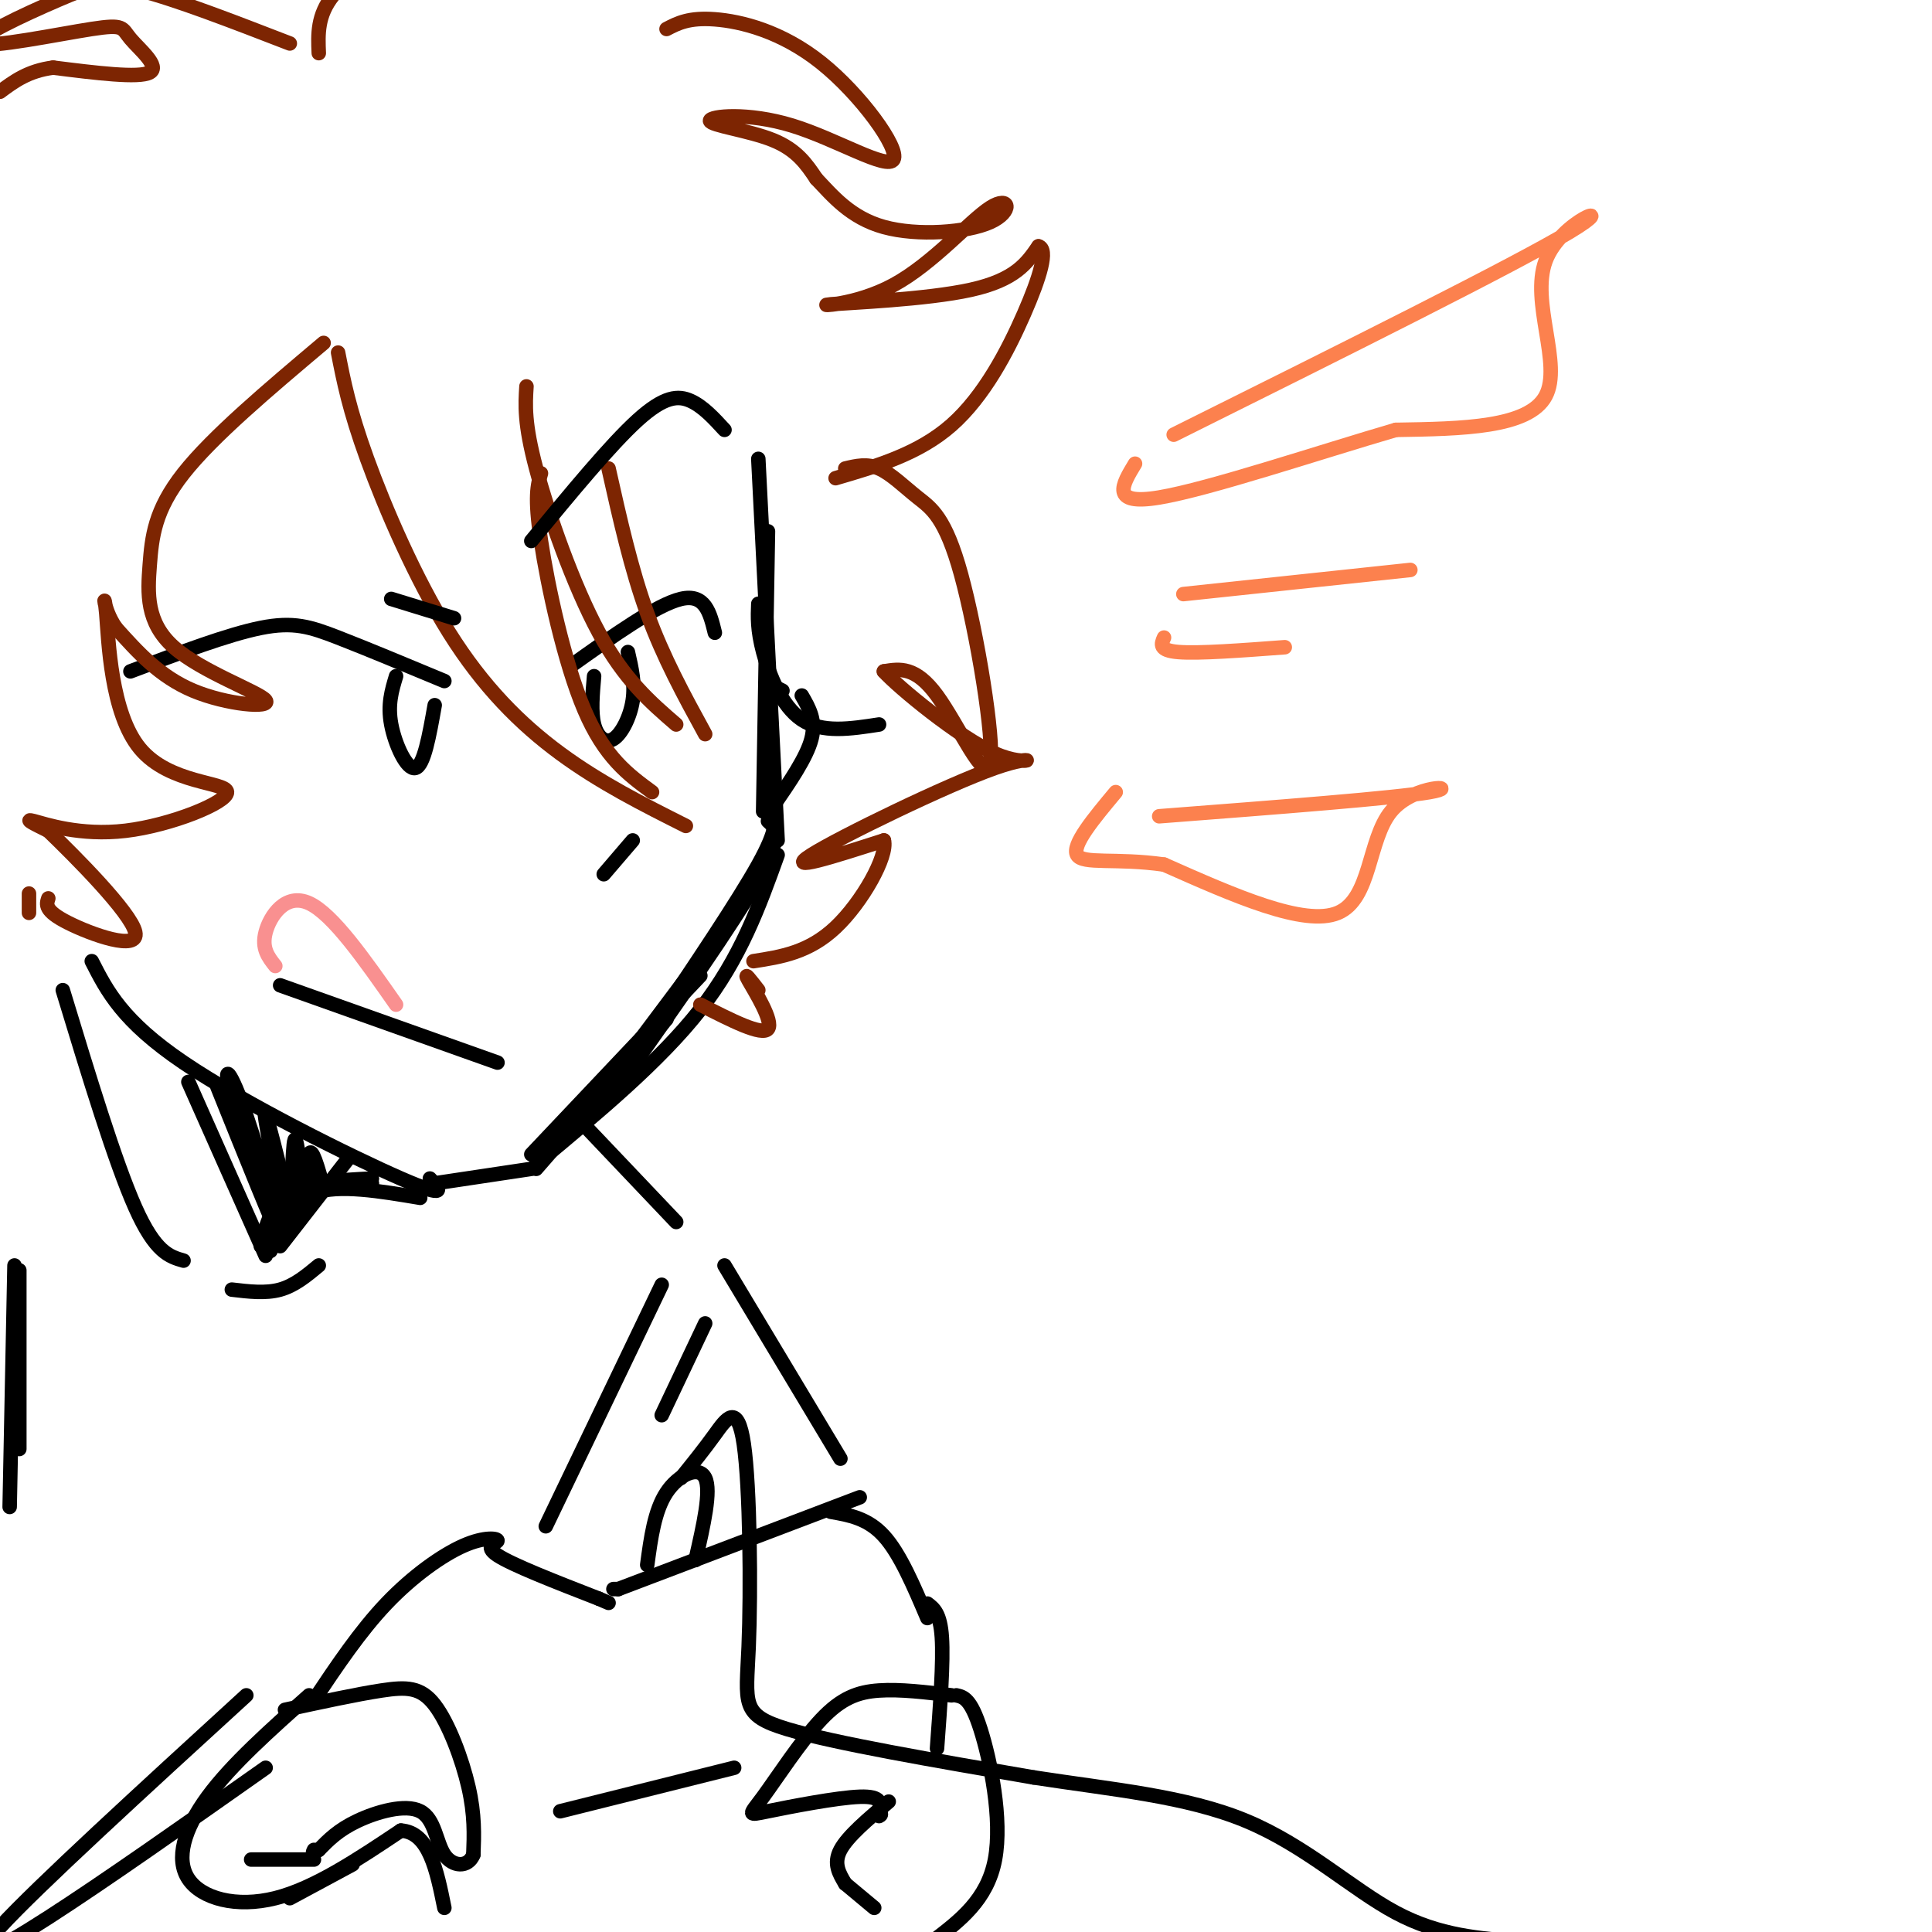 <svg viewBox='0 0 400 400' version='1.1' xmlns='http://www.w3.org/2000/svg' xmlns:xlink='http://www.w3.org/1999/xlink'><g fill='none' stroke='rgb(0,0,0)' stroke-width='3' stroke-linecap='round' stroke-linejoin='round'><path d='M157,95c0.000,0.000 4.000,79.000 4,79'/><path d='M161,177c-3.833,10.667 -7.667,21.333 -16,32c-8.333,10.667 -21.167,21.333 -34,32'/><path d='M110,242c0.000,0.000 -20.000,3.000 -20,3'/><path d='M89,244c2.044,2.200 4.089,4.400 -6,0c-10.089,-4.400 -32.311,-15.400 -45,-24c-12.689,-8.600 -15.844,-14.800 -19,-21'/><path d='M92,141c-8.111,-3.378 -16.222,-6.756 -22,-9c-5.778,-2.244 -9.222,-3.356 -16,-2c-6.778,1.356 -16.889,5.178 -27,9'/><path d='M118,138c9.000,-6.417 18.000,-12.833 23,-14c5.000,-1.167 6.000,2.917 7,7'/><path d='M82,140c-0.889,2.933 -1.778,5.867 -1,10c0.778,4.133 3.222,9.467 5,9c1.778,-0.467 2.889,-6.733 4,-13'/><path d='M123,140c-0.327,3.708 -0.655,7.417 0,10c0.655,2.583 2.292,4.042 4,3c1.708,-1.042 3.488,-4.583 4,-8c0.512,-3.417 -0.244,-6.708 -1,-10'/><path d='M58,204c0.000,0.000 45.000,16.000 45,16'/></g>
<g fill='none' stroke='rgb(249,144,144)' stroke-width='3' stroke-linecap='round' stroke-linejoin='round'><path d='M57,200c-1.444,-1.822 -2.889,-3.644 -2,-7c0.889,-3.356 4.111,-8.244 9,-6c4.889,2.244 11.444,11.622 18,21'/></g>
<g fill='none' stroke='rgb(125,37,2)' stroke-width='3' stroke-linecap='round' stroke-linejoin='round'><path d='M70,73c1.143,5.881 2.286,11.762 6,22c3.714,10.238 10.000,24.833 17,36c7.000,11.167 14.714,18.905 23,25c8.286,6.095 17.143,10.548 26,15'/><path d='M135,164c-4.911,-3.600 -9.822,-7.200 -14,-17c-4.178,-9.800 -7.622,-25.800 -9,-35c-1.378,-9.200 -0.689,-11.600 0,-14'/><path d='M109,80c-0.244,3.822 -0.489,7.644 2,17c2.489,9.356 7.711,24.244 13,34c5.289,9.756 10.644,14.378 16,19'/><path d='M146,152c-4.333,-7.917 -8.667,-15.833 -12,-25c-3.333,-9.167 -5.667,-19.583 -8,-30'/><path d='M66,11c-0.167,-3.917 -0.333,-7.833 3,-12c3.333,-4.167 10.167,-8.583 17,-13'/><path d='M60,9c-11.837,-4.578 -23.673,-9.156 -31,-11c-7.327,-1.844 -10.144,-0.955 -17,2c-6.856,2.955 -17.752,7.974 -16,9c1.752,1.026 16.150,-1.941 23,-3c6.850,-1.059 6.152,-0.208 8,2c1.848,2.208 6.242,5.774 4,7c-2.242,1.226 -11.121,0.113 -20,-1'/><path d='M11,14c-5.167,0.667 -8.083,2.833 -11,5'/><path d='M67,71c-11.492,9.688 -22.984,19.375 -29,27c-6.016,7.625 -6.557,13.187 -7,19c-0.443,5.813 -0.789,11.878 5,17c5.789,5.122 17.712,9.302 19,11c1.288,1.698 -8.061,0.914 -15,-2c-6.939,-2.914 -11.470,-7.957 -16,-13'/><path d='M24,130c-2.991,-4.281 -2.470,-8.484 -2,-3c0.470,5.484 0.888,20.655 7,28c6.112,7.345 17.917,6.866 18,9c0.083,2.134 -11.554,6.882 -21,8c-9.446,1.118 -16.699,-1.395 -19,-2c-2.301,-0.605 0.349,0.697 3,2'/><path d='M10,172c5.321,5.119 17.125,16.917 18,21c0.875,4.083 -9.179,0.452 -14,-2c-4.821,-2.452 -4.411,-3.726 -4,-5'/><path d='M6,189c0.000,0.000 0.000,-4.000 0,-4'/><path d='M138,6c2.318,-1.204 4.635,-2.409 10,-2c5.365,0.409 13.777,2.430 22,9c8.223,6.570 16.256,17.689 15,20c-1.256,2.311 -11.801,-4.185 -21,-7c-9.199,-2.815 -17.054,-1.950 -17,-1c0.054,0.950 8.015,1.986 13,4c4.985,2.014 6.992,5.007 9,8'/><path d='M169,37c3.292,3.450 7.022,8.074 14,10c6.978,1.926 17.204,1.153 22,-1c4.796,-2.153 4.164,-5.685 0,-3c-4.164,2.685 -11.858,11.586 -20,16c-8.142,4.414 -16.730,4.342 -13,4c3.730,-0.342 19.780,-0.955 29,-3c9.220,-2.045 11.610,-5.523 14,-9'/><path d='M215,51c2.095,0.536 0.333,6.375 -3,14c-3.333,7.625 -8.238,17.036 -15,23c-6.762,5.964 -15.381,8.482 -24,11'/><path d='M175,97c2.258,-0.538 4.516,-1.077 7,0c2.484,1.077 5.193,3.769 8,6c2.807,2.231 5.711,4.000 9,16c3.289,12.000 6.962,34.231 6,39c-0.962,4.769 -6.561,-7.923 -11,-14c-4.439,-6.077 -7.720,-5.538 -11,-5'/><path d='M183,139c2.853,3.191 15.486,13.670 23,17c7.514,3.330 9.907,-0.488 0,3c-9.907,3.488 -32.116,14.282 -38,18c-5.884,3.718 4.558,0.359 15,-3'/><path d='M183,174c0.867,3.222 -4.467,12.778 -10,18c-5.533,5.222 -11.267,6.111 -17,7'/><path d='M157,205c-1.600,-2.067 -3.200,-4.133 -2,-2c1.200,2.133 5.200,8.467 4,10c-1.200,1.533 -7.600,-1.733 -14,-5'/></g>
<g fill='none' stroke='rgb(0,0,0)' stroke-width='3' stroke-linecap='round' stroke-linejoin='round'><path d='M131,174c0.000,0.000 -6.000,7.000 -6,7'/><path d='M13,205c5.417,17.833 10.833,35.667 15,45c4.167,9.333 7.083,10.167 10,11'/><path d='M48,267c3.500,0.417 7.000,0.833 10,0c3.000,-0.833 5.500,-2.917 8,-5'/><path d='M39,224c0.000,0.000 16.000,36.000 16,36'/><path d='M58,258c0.000,0.000 14.000,-18.000 14,-18'/><path d='M45,225c6.107,15.177 12.215,30.355 12,29c-0.215,-1.355 -6.751,-19.241 -9,-27c-2.249,-7.759 -0.211,-5.389 3,4c3.211,9.389 7.595,25.797 8,25c0.405,-0.797 -3.170,-18.799 -4,-24c-0.830,-5.201 1.085,2.400 3,10'/><path d='M58,242c0.887,5.289 1.605,13.511 2,11c0.395,-2.511 0.467,-15.756 1,-17c0.533,-1.244 1.528,9.511 2,11c0.472,1.489 0.421,-6.289 1,-8c0.579,-1.711 1.790,2.644 3,7'/><path d='M58,251c2.917,-2.500 5.833,-5.000 9,-6c3.167,-1.000 6.583,-0.500 10,0'/><path d='M77,244c-6.583,0.333 -13.167,0.667 -17,3c-3.833,2.333 -4.917,6.667 -6,11'/><path d='M56,259c1.917,-5.083 3.833,-10.167 9,-12c5.167,-1.833 13.583,-0.417 22,1'/><path d='M121,233c0.000,0.000 19.000,20.000 19,20'/><path d='M159,110c0.000,0.000 -1.000,58.000 -1,58'/><path d='M160,168c0.583,1.750 1.167,3.500 -3,11c-4.167,7.500 -13.083,20.750 -22,34'/><path d='M159,170c1.583,1.417 3.167,2.833 -2,12c-5.167,9.167 -17.083,26.083 -29,43'/><path d='M156,184c0.000,0.000 -36.000,48.000 -36,48'/><path d='M145,202c0.000,0.000 -35.000,37.000 -35,37'/><path d='M138,211c0.000,0.000 -27.000,31.000 -27,31'/><path d='M160,142c0.000,0.000 2.000,1.000 2,1'/><path d='M166,144c1.500,2.583 3.000,5.167 2,9c-1.000,3.833 -4.500,8.917 -8,14'/><path d='M157,125c-0.111,2.689 -0.222,5.378 1,10c1.222,4.622 3.778,11.178 8,14c4.222,2.822 10.111,1.911 16,1'/><path d='M94,128c0.000,0.000 -13.000,-4.000 -13,-4'/><path d='M110,112c8.222,-9.978 16.444,-19.956 22,-25c5.556,-5.044 8.444,-5.156 11,-4c2.556,1.156 4.778,3.578 7,6'/><path d='M65,352c4.774,-7.134 9.547,-14.268 15,-20c5.453,-5.732 11.585,-10.062 16,-12c4.415,-1.938 7.112,-1.483 7,-1c-0.112,0.483 -3.032,0.995 0,3c3.032,2.005 12.016,5.502 21,9'/><path d='M124,331c3.500,1.500 1.750,0.750 0,0'/><path d='M127,329c0.000,0.000 1.000,0.000 1,0'/><path d='M128,329c0.000,0.000 50.000,-19.000 50,-19'/><path d='M172,313c3.833,0.667 7.667,1.333 11,5c3.333,3.667 6.167,10.333 9,17'/><path d='M59,354c7.411,-1.607 14.821,-3.214 20,-4c5.179,-0.786 8.125,-0.750 11,3c2.875,3.750 5.679,11.214 7,17c1.321,5.786 1.161,9.893 1,14'/><path d='M98,384c-1.083,2.724 -4.290,2.534 -6,0c-1.710,-2.534 -1.922,-7.413 -5,-9c-3.078,-1.587 -9.022,0.118 -13,2c-3.978,1.882 -5.989,3.941 -8,6'/><path d='M66,383c-1.500,1.000 -1.250,0.500 -1,0'/><path d='M65,385c0.000,0.000 -13.000,0.000 -13,0'/><path d='M64,351c-8.042,7.155 -16.083,14.310 -21,21c-4.917,6.690 -6.708,12.917 -4,17c2.708,4.083 9.917,6.024 18,4c8.083,-2.024 17.042,-8.012 26,-14'/><path d='M83,379c5.833,0.333 7.417,8.167 9,16'/><path d='M73,386c0.000,0.000 -13.000,7.000 -13,7'/><path d='M116,375c0.000,0.000 36.000,-9.000 36,-9'/><path d='M134,324c0.756,-5.622 1.511,-11.244 4,-15c2.489,-3.756 6.711,-5.644 8,-3c1.289,2.644 -0.356,9.822 -2,17'/><path d='M141,306c2.327,-2.877 4.654,-5.754 7,-9c2.346,-3.246 4.711,-6.860 6,2c1.289,8.860 1.501,30.193 1,42c-0.501,11.807 -1.715,14.088 8,17c9.715,2.912 30.357,6.456 51,10'/><path d='M214,368c16.310,2.524 31.583,3.833 44,9c12.417,5.167 21.976,14.190 31,19c9.024,4.810 17.512,5.405 26,6'/><path d='M192,332c1.333,1.000 2.667,2.000 3,7c0.333,5.000 -0.333,14.000 -1,23'/><path d='M197,351c-5.314,-0.649 -10.628,-1.297 -15,-1c-4.372,0.297 -7.801,1.541 -12,6c-4.199,4.459 -9.167,12.133 -12,16c-2.833,3.867 -3.532,3.926 1,3c4.532,-0.926 14.295,-2.836 19,-3c4.705,-0.164 4.353,1.418 4,3'/><path d='M182,375c0.667,0.667 0.333,0.833 0,1'/><path d='M198,351c1.489,0.333 2.978,0.667 5,7c2.022,6.333 4.578,18.667 3,27c-1.578,8.333 -7.289,12.667 -13,17'/><path d='M184,373c-4.250,3.583 -8.500,7.167 -10,10c-1.500,2.833 -0.250,4.917 1,7'/><path d='M175,390c0.000,0.000 6.000,5.000 6,5'/><path d='M150,262c0.000,0.000 24.000,40.000 24,40'/><path d='M137,266c0.000,0.000 -24.000,50.000 -24,50'/><path d='M146,274c0.000,0.000 -9.000,19.000 -9,19'/></g>
<g fill='none' stroke='rgb(252,129,78)' stroke-width='3' stroke-linecap='round' stroke-linejoin='round'><path d='M243,90c35.405,-17.637 70.810,-35.274 82,-42c11.190,-6.726 -1.833,-2.542 -5,6c-3.167,8.542 3.524,21.440 0,28c-3.524,6.560 -17.262,6.780 -31,7'/><path d='M289,89c-15.489,4.511 -38.711,12.289 -49,14c-10.289,1.711 -7.644,-2.644 -5,-7'/><path d='M240,169c24.458,-1.881 48.917,-3.762 56,-5c7.083,-1.238 -3.208,-1.833 -8,4c-4.792,5.833 -4.083,18.095 -11,21c-6.917,2.905 -21.458,-3.548 -36,-10'/><path d='M241,179c-9.956,-1.422 -16.844,0.022 -18,-2c-1.156,-2.022 3.422,-7.511 8,-13'/><path d='M245,123c0.000,0.000 47.000,-5.000 47,-5'/><path d='M241,132c-0.583,1.333 -1.167,2.667 3,3c4.167,0.333 13.083,-0.333 22,-1'/></g>
<g fill='none' stroke='rgb(0,0,0)' stroke-width='3' stroke-linecap='round' stroke-linejoin='round'><path d='M4,263c0.000,0.000 0.000,37.000 0,37'/><path d='M2,312c0.000,0.000 1.000,-50.000 1,-50'/><path d='M55,366c-16.756,11.800 -33.511,23.600 -45,31c-11.489,7.400 -17.711,10.400 -10,2c7.711,-8.400 29.356,-28.200 51,-48'/></g>
</svg>